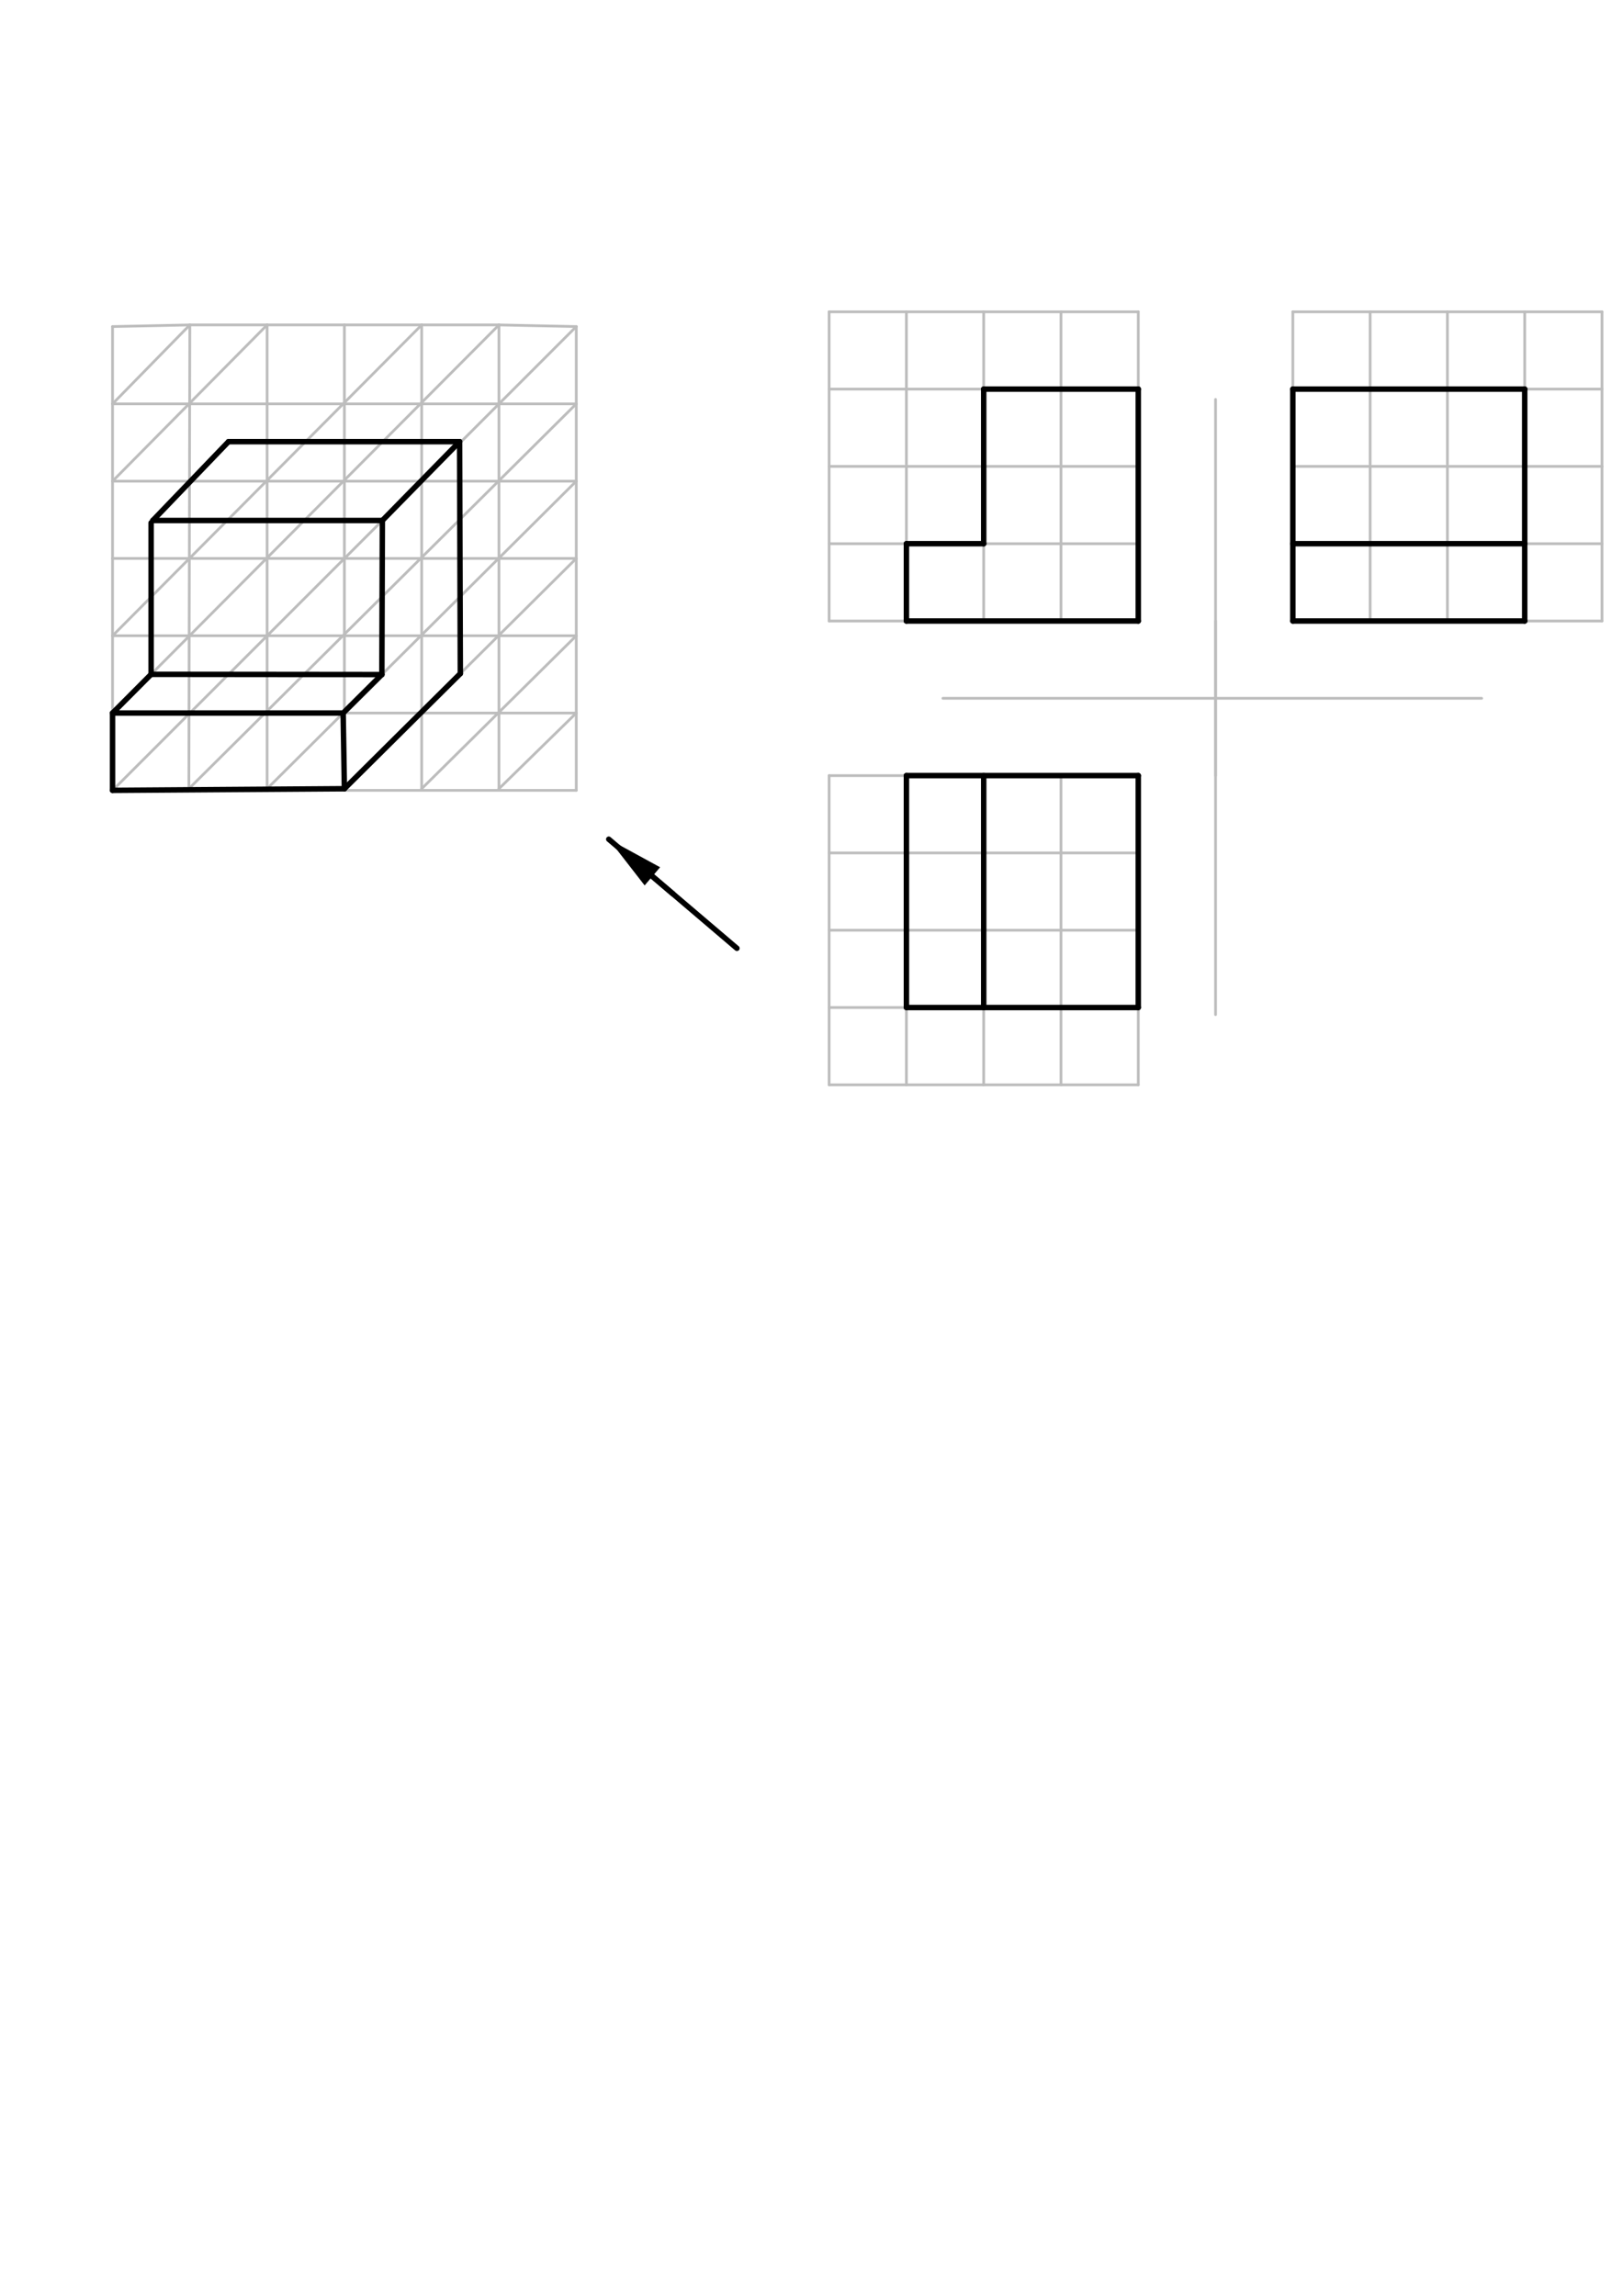 <svg xmlns="http://www.w3.org/2000/svg" class="svg--816" height="100%" preserveAspectRatio="xMidYMid meet" viewBox="0 0 595.276 841.89" width="100%"><defs><marker id="marker-arrow" markerHeight="16" markerUnits="userSpaceOnUse" markerWidth="24" orient="auto-start-reverse" refX="24" refY="4" viewBox="0 0 24 8"><path d="M 0 0 L 24 4 L 0 8 z" stroke="inherit"></path></marker></defs><g class="aux-layer--949"><g class="element--733"><line stroke="#BDBDBD" stroke-dasharray="none" stroke-linecap="round" stroke-width="1" x1="445.838" x2="445.838" y1="146.475" y2="372.075"></line></g><g class="element--733"><line stroke="#BDBDBD" stroke-dasharray="none" stroke-linecap="round" stroke-width="1" x1="345.838" x2="543.438" y1="256.075" y2="256.075"></line></g><g class="element--733"><line stroke="#BDBDBD" stroke-dasharray="none" stroke-linecap="round" stroke-width="1" x1="445.838" x2="445.838" y1="256.075" y2="227.729"></line></g><g class="element--733"><line stroke="#BDBDBD" stroke-dasharray="none" stroke-linecap="round" stroke-width="1" x1="445.838" x2="445.838" y1="256.075" y2="284.421"></line></g><g class="element--733"><line stroke="#BDBDBD" stroke-dasharray="none" stroke-linecap="round" stroke-width="1" x1="417.491" x2="417.491" y1="227.729" y2="171.036"></line></g><g class="element--733"><line stroke="#BDBDBD" stroke-dasharray="none" stroke-linecap="round" stroke-width="1" x1="417.491" x2="417.491" y1="171.036" y2="114.343"></line></g><g class="element--733"><line stroke="#BDBDBD" stroke-dasharray="none" stroke-linecap="round" stroke-width="1" x1="417.491" x2="360.798" y1="114.343" y2="114.343"></line></g><g class="element--733"><line stroke="#BDBDBD" stroke-dasharray="none" stroke-linecap="round" stroke-width="1" x1="360.798" x2="304.105" y1="114.343" y2="114.343"></line></g><g class="element--733"><line stroke="#BDBDBD" stroke-dasharray="none" stroke-linecap="round" stroke-width="1" x1="304.105" x2="304.105" y1="114.343" y2="171.036"></line></g><g class="element--733"><line stroke="#BDBDBD" stroke-dasharray="none" stroke-linecap="round" stroke-width="1" x1="304.105" x2="304.105" y1="171.036" y2="227.729"></line></g><g class="element--733"><line stroke="#BDBDBD" stroke-dasharray="none" stroke-linecap="round" stroke-width="1" x1="304.105" x2="360.798" y1="227.729" y2="227.729"></line></g><g class="element--733"><line stroke="#BDBDBD" stroke-dasharray="none" stroke-linecap="round" stroke-width="1" x1="360.798" x2="417.491" y1="227.729" y2="227.729"></line></g><g class="element--733"><line stroke="#BDBDBD" stroke-dasharray="none" stroke-linecap="round" stroke-width="1" x1="332.452" x2="332.452" y1="114.343" y2="227.729"></line></g><g class="element--733"><line stroke="#BDBDBD" stroke-dasharray="none" stroke-linecap="round" stroke-width="1" x1="360.798" x2="360.798" y1="227.729" y2="114.343"></line></g><g class="element--733"><line stroke="#BDBDBD" stroke-dasharray="none" stroke-linecap="round" stroke-width="1" x1="389.145" x2="389.145" y1="114.343" y2="227.729"></line></g><g class="element--733"><line stroke="#BDBDBD" stroke-dasharray="none" stroke-linecap="round" stroke-width="1" x1="304.105" x2="417.491" y1="142.689" y2="142.689"></line></g><g class="element--733"><line stroke="#BDBDBD" stroke-dasharray="none" stroke-linecap="round" stroke-width="1" x1="417.491" x2="304.105" y1="171.036" y2="171.036"></line></g><g class="element--733"><line stroke="#BDBDBD" stroke-dasharray="none" stroke-linecap="round" stroke-width="1" x1="304.105" x2="417.491" y1="199.382" y2="199.382"></line></g><g class="element--733"><line stroke="#BDBDBD" stroke-dasharray="none" stroke-linecap="round" stroke-width="1" x1="474.184" x2="530.877" y1="227.729" y2="227.729"></line></g><g class="element--733"><line stroke="#BDBDBD" stroke-dasharray="none" stroke-linecap="round" stroke-width="1" x1="530.877" x2="587.57" y1="227.729" y2="227.729"></line></g><g class="element--733"><line stroke="#BDBDBD" stroke-dasharray="none" stroke-linecap="round" stroke-width="1" x1="587.57" x2="587.57" y1="227.729" y2="171.036"></line></g><g class="element--733"><line stroke="#BDBDBD" stroke-dasharray="none" stroke-linecap="round" stroke-width="1" x1="587.57" x2="587.57" y1="171.036" y2="114.343"></line></g><g class="element--733"><line stroke="#BDBDBD" stroke-dasharray="none" stroke-linecap="round" stroke-width="1" x1="587.57" x2="530.877" y1="114.343" y2="114.343"></line></g><g class="element--733"><line stroke="#BDBDBD" stroke-dasharray="none" stroke-linecap="round" stroke-width="1" x1="530.877" x2="474.184" y1="114.343" y2="114.343"></line></g><g class="element--733"><line stroke="#BDBDBD" stroke-dasharray="none" stroke-linecap="round" stroke-width="1" x1="474.184" x2="474.184" y1="114.343" y2="171.036"></line></g><g class="element--733"><line stroke="#BDBDBD" stroke-dasharray="none" stroke-linecap="round" stroke-width="1" x1="474.184" x2="474.184" y1="171.036" y2="227.729"></line></g><g class="element--733"><line stroke="#BDBDBD" stroke-dasharray="none" stroke-linecap="round" stroke-width="1" x1="474.184" x2="587.57" y1="142.689" y2="142.689"></line></g><g class="element--733"><line stroke="#BDBDBD" stroke-dasharray="none" stroke-linecap="round" stroke-width="1" x1="587.57" x2="474.184" y1="171.036" y2="171.036"></line></g><g class="element--733"><line stroke="#BDBDBD" stroke-dasharray="none" stroke-linecap="round" stroke-width="1" x1="474.184" x2="587.57" y1="199.382" y2="199.382"></line></g><g class="element--733"><line stroke="#BDBDBD" stroke-dasharray="none" stroke-linecap="round" stroke-width="1" x1="502.53" x2="502.53" y1="114.343" y2="227.729"></line></g><g class="element--733"><line stroke="#BDBDBD" stroke-dasharray="none" stroke-linecap="round" stroke-width="1" x1="530.877" x2="530.877" y1="227.729" y2="114.343"></line></g><g class="element--733"><line stroke="#BDBDBD" stroke-dasharray="none" stroke-linecap="round" stroke-width="1" x1="559.223" x2="559.223" y1="114.343" y2="227.729"></line></g><g class="element--733"><line stroke="#BDBDBD" stroke-dasharray="none" stroke-linecap="round" stroke-width="1" x1="417.491" x2="360.798" y1="284.421" y2="284.421"></line></g><g class="element--733"><line stroke="#BDBDBD" stroke-dasharray="none" stroke-linecap="round" stroke-width="1" x1="360.798" x2="304.105" y1="284.421" y2="284.421"></line></g><g class="element--733"><line stroke="#BDBDBD" stroke-dasharray="none" stroke-linecap="round" stroke-width="1" x1="304.105" x2="304.105" y1="284.421" y2="341.114"></line></g><g class="element--733"><line stroke="#BDBDBD" stroke-dasharray="none" stroke-linecap="round" stroke-width="1" x1="304.105" x2="304.105" y1="341.114" y2="397.807"></line></g><g class="element--733"><line stroke="#BDBDBD" stroke-dasharray="none" stroke-linecap="round" stroke-width="1" x1="304.105" x2="360.798" y1="397.807" y2="397.807"></line></g><g class="element--733"><line stroke="#BDBDBD" stroke-dasharray="none" stroke-linecap="round" stroke-width="1" x1="360.798" x2="417.491" y1="397.807" y2="397.807"></line></g><g class="element--733"><line stroke="#BDBDBD" stroke-dasharray="none" stroke-linecap="round" stroke-width="1" x1="417.491" x2="417.491" y1="397.807" y2="341.114"></line></g><g class="element--733"><line stroke="#BDBDBD" stroke-dasharray="none" stroke-linecap="round" stroke-width="1" x1="417.491" x2="417.491" y1="341.114" y2="284.421"></line></g><g class="element--733"><line stroke="#BDBDBD" stroke-dasharray="none" stroke-linecap="round" stroke-width="1" x1="332.452" x2="332.452" y1="284.421" y2="397.807"></line></g><g class="element--733"><line stroke="#BDBDBD" stroke-dasharray="none" stroke-linecap="round" stroke-width="1" x1="360.798" x2="360.798" y1="397.807" y2="284.421"></line></g><g class="element--733"><line stroke="#BDBDBD" stroke-dasharray="none" stroke-linecap="round" stroke-width="1" x1="389.145" x2="389.145" y1="284.421" y2="397.807"></line></g><g class="element--733"><line stroke="#BDBDBD" stroke-dasharray="none" stroke-linecap="round" stroke-width="1" x1="417.491" x2="304.105" y1="369.461" y2="369.461"></line></g><g class="element--733"><line stroke="#BDBDBD" stroke-dasharray="none" stroke-linecap="round" stroke-width="1" x1="304.105" x2="417.491" y1="341.114" y2="341.114"></line></g><g class="element--733"><line stroke="#BDBDBD" stroke-dasharray="none" stroke-linecap="round" stroke-width="1" x1="417.491" x2="304.105" y1="312.768" y2="312.768"></line></g><g class="element--733"><line stroke="#BDBDBD" stroke-dasharray="none" stroke-linecap="round" stroke-width="1" x1="41.281" x2="211.36" y1="289.829" y2="289.829"></line></g><g class="element--733"><line stroke="#BDBDBD" stroke-dasharray="none" stroke-linecap="round" stroke-width="1" x1="211.36" x2="211.36" y1="289.829" y2="119.75"></line></g><g class="element--733"><line stroke="#BDBDBD" stroke-dasharray="none" stroke-linecap="round" stroke-width="1" x1="41.281" x2="69.621" y1="119.75" y2="119.147"></line></g><g class="element--733"><line stroke="#BDBDBD" stroke-dasharray="none" stroke-linecap="round" stroke-width="1" x1="69.621" x2="69.274" y1="119.147" y2="289.225"></line></g><g class="element--733"><line stroke="#BDBDBD" stroke-dasharray="none" stroke-linecap="round" stroke-width="1" x1="69.621" x2="97.968" y1="119.147" y2="119.147"></line></g><g class="element--733"><line stroke="#BDBDBD" stroke-dasharray="none" stroke-linecap="round" stroke-width="1" x1="97.968" x2="97.968" y1="119.147" y2="289.226"></line></g><g class="element--733"><line stroke="#BDBDBD" stroke-dasharray="none" stroke-linecap="round" stroke-width="1" x1="97.968" x2="126.314" y1="119.147" y2="119.147"></line></g><g class="element--733"><line stroke="#BDBDBD" stroke-dasharray="none" stroke-linecap="round" stroke-width="1" x1="126.314" x2="126.314" y1="119.147" y2="289.226"></line></g><g class="element--733"><line stroke="#BDBDBD" stroke-dasharray="none" stroke-linecap="round" stroke-width="1" x1="126.314" x2="154.661" y1="119.147" y2="119.147"></line></g><g class="element--733"><line stroke="#BDBDBD" stroke-dasharray="none" stroke-linecap="round" stroke-width="1" x1="154.661" x2="154.661" y1="119.147" y2="289.226"></line></g><g class="element--733"><line stroke="#BDBDBD" stroke-dasharray="none" stroke-linecap="round" stroke-width="1" x1="154.661" x2="183.007" y1="119.147" y2="119.147"></line></g><g class="element--733"><line stroke="#BDBDBD" stroke-dasharray="none" stroke-linecap="round" stroke-width="1" x1="183.007" x2="183.007" y1="119.147" y2="289.226"></line></g><g class="element--733"><line stroke="#BDBDBD" stroke-dasharray="none" stroke-linecap="round" stroke-width="1" x1="183.007" x2="211.36" y1="119.147" y2="119.75"></line></g><g class="element--733"><line stroke="#BDBDBD" stroke-dasharray="none" stroke-linecap="round" stroke-width="1" x1="41.281" x2="41.281" y1="119.75" y2="148.096"></line></g><g class="element--733"><line stroke="#BDBDBD" stroke-dasharray="none" stroke-linecap="round" stroke-width="1" x1="41.281" x2="211.36" y1="148.096" y2="148.096"></line></g><g class="element--733"><line stroke="#BDBDBD" stroke-dasharray="none" stroke-linecap="round" stroke-width="1" x1="41.281" x2="41.281" y1="148.096" y2="176.443"></line></g><g class="element--733"><line stroke="#BDBDBD" stroke-dasharray="none" stroke-linecap="round" stroke-width="1" x1="41.281" x2="211.36" y1="176.443" y2="176.443"></line></g><g class="element--733"><line stroke="#BDBDBD" stroke-dasharray="none" stroke-linecap="round" stroke-width="1" x1="41.281" x2="41.281" y1="176.443" y2="204.789"></line></g><g class="element--733"><line stroke="#BDBDBD" stroke-dasharray="none" stroke-linecap="round" stroke-width="1" x1="41.281" x2="211.36" y1="204.789" y2="204.789"></line></g><g class="element--733"><line stroke="#BDBDBD" stroke-dasharray="none" stroke-linecap="round" stroke-width="1" x1="41.281" x2="41.281" y1="204.789" y2="233.136"></line></g><g class="element--733"><line stroke="#BDBDBD" stroke-dasharray="none" stroke-linecap="round" stroke-width="1" x1="41.281" x2="211.36" y1="233.136" y2="233.136"></line></g><g class="element--733"><line stroke="#BDBDBD" stroke-dasharray="none" stroke-linecap="round" stroke-width="1" x1="41.281" x2="41.281" y1="233.136" y2="261.482"></line></g><g class="element--733"><line stroke="#BDBDBD" stroke-dasharray="none" stroke-linecap="round" stroke-width="1" x1="41.281" x2="211.36" y1="261.482" y2="261.482"></line></g><g class="element--733"><line stroke="#BDBDBD" stroke-dasharray="none" stroke-linecap="round" stroke-width="1" x1="41.281" x2="41.281" y1="261.482" y2="289.829"></line></g><g class="element--733"><line stroke="#BDBDBD" stroke-dasharray="none" stroke-linecap="round" stroke-width="1" x1="69.621" x2="41.281" y1="119.147" y2="148.096"></line></g><g class="element--733"><line stroke="#BDBDBD" stroke-dasharray="none" stroke-linecap="round" stroke-width="1" x1="97.968" x2="41.281" y1="119.147" y2="176.443"></line></g><g class="element--733"><line stroke="#BDBDBD" stroke-dasharray="none" stroke-linecap="round" stroke-width="1" x1="154.661" x2="41.281" y1="119.147" y2="233.136"></line></g><g class="element--733"><line stroke="#BDBDBD" stroke-dasharray="none" stroke-linecap="round" stroke-width="1" x1="183.007" x2="41.281" y1="119.147" y2="261.482"></line></g><g class="element--733"><line stroke="#BDBDBD" stroke-dasharray="none" stroke-linecap="round" stroke-width="1" x1="211.36" x2="41.281" y1="119.75" y2="289.829"></line></g><g class="element--733"><line stroke="#BDBDBD" stroke-dasharray="none" stroke-linecap="round" stroke-width="1" x1="211.36" x2="69.274" y1="148.096" y2="289.225"></line></g><g class="element--733"><line stroke="#BDBDBD" stroke-dasharray="none" stroke-linecap="round" stroke-width="1" x1="211.36" x2="97.968" y1="176.443" y2="289.226"></line></g><g class="element--733"><line stroke="#BDBDBD" stroke-dasharray="none" stroke-linecap="round" stroke-width="1" x1="211.36" x2="126.314" y1="204.789" y2="289.226"></line></g><g class="element--733"><line stroke="#BDBDBD" stroke-dasharray="none" stroke-linecap="round" stroke-width="1" x1="211.36" x2="154.661" y1="233.136" y2="289.226"></line></g><g class="element--733"><line stroke="#BDBDBD" stroke-dasharray="none" stroke-linecap="round" stroke-width="1" x1="211.36" x2="183.007" y1="261.482" y2="289.226"></line></g></g><g class="main-layer--75a"><g class="element--733"><line stroke="#000000" stroke-dasharray="none" stroke-linecap="round" stroke-width="2" x1="270.281" x2="223.281" y1="347.75" y2="307.75"></line></g><g class="element--733"><line stroke="#000000" stroke-dasharray="none" stroke-linecap="round" stroke-width="2" x1="239.274" x2="246.781" y1="321.36" y2="327.75"></line><path d="M223.281,307.75 l21,4.375 l0,-8.75 z" fill="#000000" stroke="#000000" stroke-width="0" transform="rotate(40.4, 223.281, 307.75)"></path></g><g class="element--733"><line stroke="#000000" stroke-dasharray="none" stroke-linecap="round" stroke-width="2" x1="332.452" x2="332.452" y1="227.729" y2="199.382"></line></g><g class="element--733"><line stroke="#000000" stroke-dasharray="none" stroke-linecap="round" stroke-width="2" x1="332.452" x2="360.798" y1="199.382" y2="199.382"></line></g><g class="element--733"><line stroke="#000000" stroke-dasharray="none" stroke-linecap="round" stroke-width="2" x1="360.798" x2="360.798" y1="199.382" y2="142.689"></line></g><g class="element--733"><line stroke="#000000" stroke-dasharray="none" stroke-linecap="round" stroke-width="2" x1="360.798" x2="417.491" y1="142.689" y2="142.689"></line></g><g class="element--733"><line stroke="#000000" stroke-dasharray="none" stroke-linecap="round" stroke-width="2" x1="417.491" x2="417.491" y1="142.689" y2="227.729"></line></g><g class="element--733"><line stroke="#000000" stroke-dasharray="none" stroke-linecap="round" stroke-width="2" x1="332.452" x2="417.491" y1="227.729" y2="227.729"></line></g><g class="element--733"><line stroke="#000000" stroke-dasharray="none" stroke-linecap="round" stroke-width="2" x1="474.184" x2="559.223" y1="142.689" y2="142.689"></line></g><g class="element--733"><line stroke="#000000" stroke-dasharray="none" stroke-linecap="round" stroke-width="2" x1="559.223" x2="559.223" y1="142.689" y2="227.729"></line></g><g class="element--733"><line stroke="#000000" stroke-dasharray="none" stroke-linecap="round" stroke-width="2" x1="559.223" x2="474.184" y1="227.729" y2="227.729"></line></g><g class="element--733"><line stroke="#000000" stroke-dasharray="none" stroke-linecap="round" stroke-width="2" x1="474.184" x2="474.184" y1="227.729" y2="142.689"></line></g><g class="element--733"><line stroke="#000000" stroke-dasharray="none" stroke-linecap="round" stroke-width="2" x1="474.184" x2="559.223" y1="199.382" y2="199.382"></line></g><g class="element--733"><line stroke="#000000" stroke-dasharray="none" stroke-linecap="round" stroke-width="2" x1="332.452" x2="332.452" y1="284.421" y2="369.461"></line></g><g class="element--733"><line stroke="#000000" stroke-dasharray="none" stroke-linecap="round" stroke-width="2" x1="332.452" x2="417.491" y1="369.461" y2="369.461"></line></g><g class="element--733"><line stroke="#000000" stroke-dasharray="none" stroke-linecap="round" stroke-width="2" x1="417.491" x2="417.491" y1="369.461" y2="284.421"></line></g><g class="element--733"><line stroke="#000000" stroke-dasharray="none" stroke-linecap="round" stroke-width="2" x1="417.491" x2="332.452" y1="284.421" y2="284.421"></line></g><g class="element--733"><line stroke="#000000" stroke-dasharray="none" stroke-linecap="round" stroke-width="2" x1="360.798" x2="360.798" y1="284.421" y2="369.461"></line></g><g class="element--733"><line stroke="#000000" stroke-dasharray="none" stroke-linecap="round" stroke-width="2" x1="83.798" x2="56.047" y1="161.968" y2="190.864"></line></g><g class="element--733"><line stroke="#000000" stroke-dasharray="none" stroke-linecap="round" stroke-width="2" x1="55.424" x2="41.281" y1="247.279" y2="261.482"></line></g><g class="element--733"><line stroke="#000000" stroke-dasharray="none" stroke-linecap="round" stroke-width="2" x1="41.281" x2="41.281" y1="261.482" y2="289.829"></line></g><g class="element--733"><line stroke="#000000" stroke-dasharray="none" stroke-linecap="round" stroke-width="2" x1="140.056" x2="140.246" y1="247.364" y2="190.864"></line></g><g class="element--733"><line stroke="#000000" stroke-dasharray="none" stroke-linecap="round" stroke-width="2" x1="140.246" x2="168.571" y1="190.864" y2="161.968"></line></g><g class="element--733"><line stroke="#000000" stroke-dasharray="none" stroke-linecap="round" stroke-width="2" x1="168.571" x2="168.837" y1="161.968" y2="247.008"></line></g><g class="element--733"><line stroke="#000000" stroke-dasharray="none" stroke-linecap="round" stroke-width="2" x1="168.837" x2="126.314" y1="247.008" y2="289.226"></line></g><g class="element--733"><line stroke="#000000" stroke-dasharray="none" stroke-linecap="round" stroke-width="2" x1="125.861" x2="126.314" y1="261.482" y2="289.226"></line></g><g class="element--733"><line stroke="#000000" stroke-dasharray="none" stroke-linecap="round" stroke-width="2" x1="41.281" x2="125.861" y1="261.482" y2="261.482"></line></g><g class="element--733"><line stroke="#000000" stroke-dasharray="none" stroke-linecap="round" stroke-width="2" x1="55.424" x2="140.056" y1="247.279" y2="247.364"></line></g><g class="element--733"><line stroke="#000000" stroke-dasharray="none" stroke-linecap="round" stroke-width="2" x1="56.047" x2="140.246" y1="190.864" y2="190.864"></line></g><g class="element--733"><line stroke="#000000" stroke-dasharray="none" stroke-linecap="round" stroke-width="2" x1="83.798" x2="168.571" y1="161.968" y2="161.968"></line></g><g class="element--733"><line stroke="#000000" stroke-dasharray="none" stroke-linecap="round" stroke-width="2" x1="41.281" x2="126.314" y1="289.829" y2="289.226"></line></g><g class="element--733"><line stroke="#000000" stroke-dasharray="none" stroke-linecap="round" stroke-width="2" x1="125.861" x2="140.056" y1="261.482" y2="247.364"></line></g><g class="element--733"><line stroke="#000000" stroke-dasharray="none" stroke-linecap="round" stroke-width="2" x1="55.424" x2="55.424" y1="191.703" y2="247.279"></line></g></g><g class="snaps-layer--ac6"></g><g class="temp-layer--52d"></g></svg>
